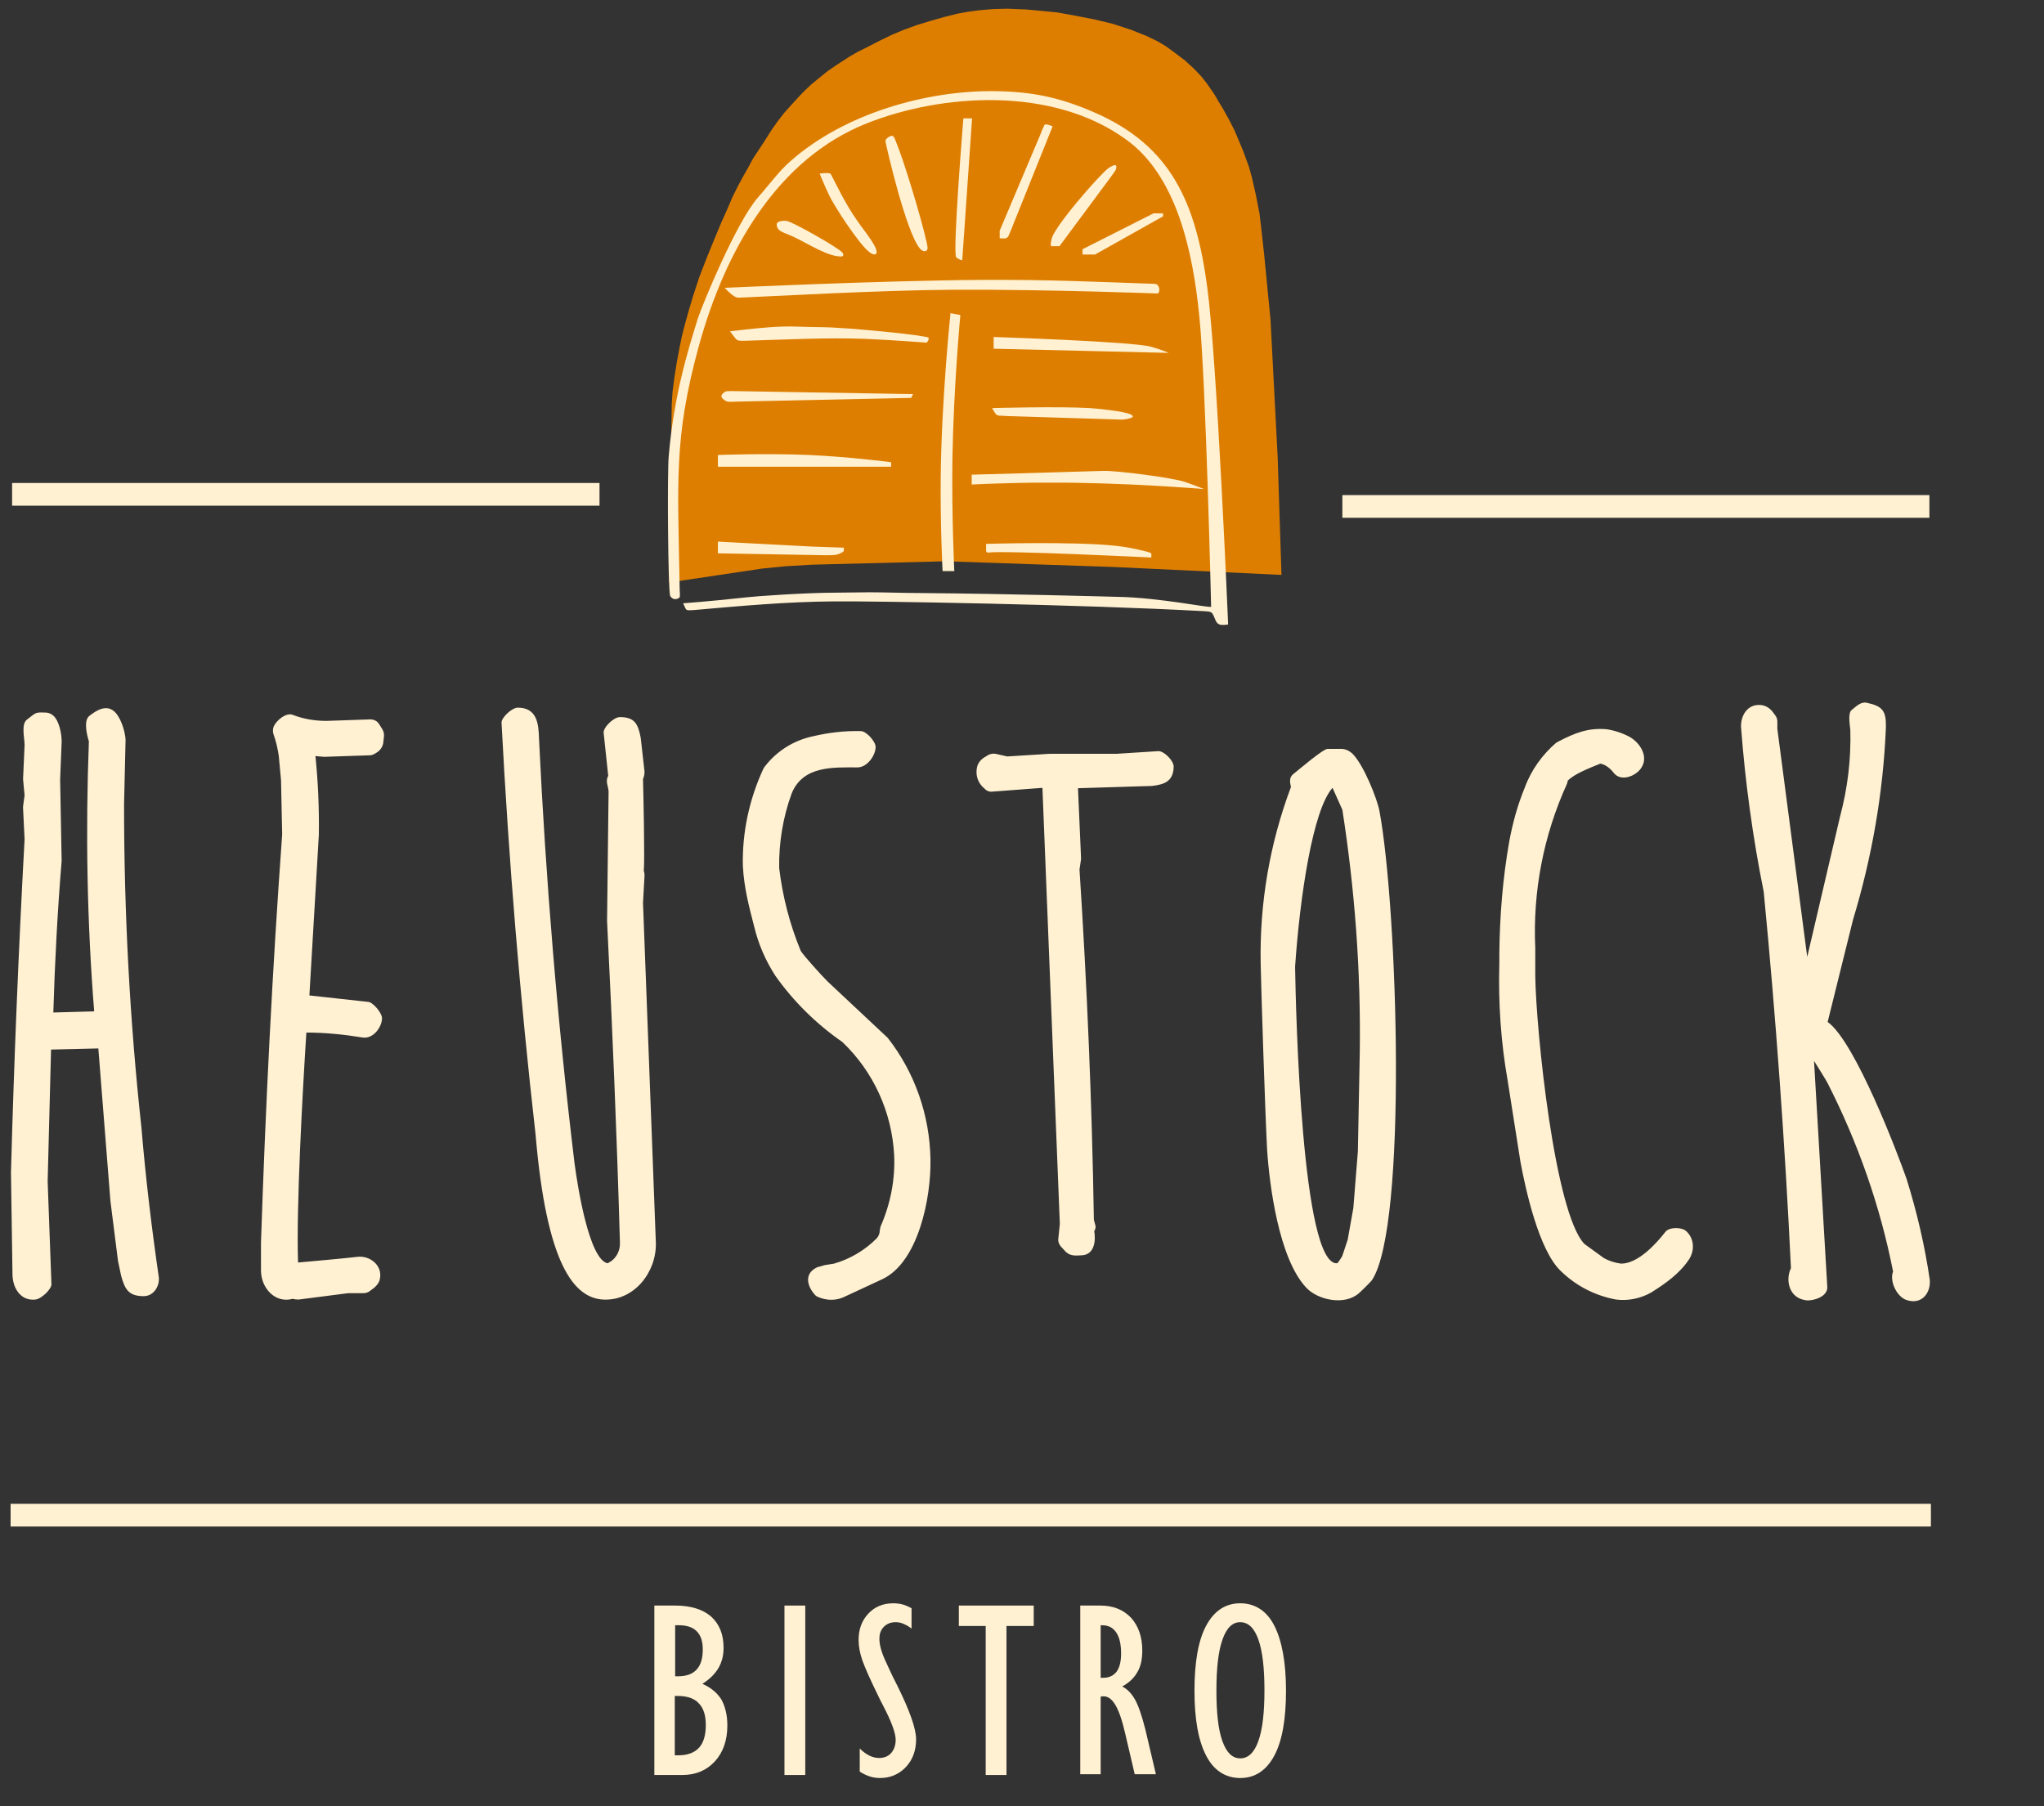 <?xml version="1.0" encoding="utf-8"?>
<!-- Generator: Adobe Illustrator 26.5.0, SVG Export Plug-In . SVG Version: 6.00 Build 0)  -->
<svg version="1.1" id="Ebene_1" xmlns="http://www.w3.org/2000/svg" xmlns:xlink="http://www.w3.org/1999/xlink" x="0px" y="0px"
	 viewBox="0 0 540.4 477.5" style="enable-background:new 0 0 540.4 477.5;" xml:space="preserve">
<rect x="0" y="0" width="540.4" height="477.5" fill="#333333" stroke="none"/>
<style type="text/css">
	.st0{fill-rule:evenodd;clip-rule:evenodd;fill:#FFF1D2;}
	.st1{fill-rule:evenodd;clip-rule:evenodd;fill:#DE7E00;}
</style>
<g>
	<path class="st0" d="M342.4,255.6c1.3-18.8,4.7-41.5,9.9-47.3l2.6,5.8c3.3,21.2,4.9,42.6,4.6,64.1l-0.5,26.2l-1.2,15l-1.5,8.4
		l-1.4,4.2c-0.1,0.3-1.2,2-1.4,2C344.2,334.6,342.6,268.1,342.4,255.6z M489.2,193c0.2,7.7-0.7,15.3-2.7,22.8l-8.7,37.2l-7.9-60.3
		v-2c0-0.5-0.2-1.1-0.5-1.5l-0.9-1.2c-0.8-0.9-1.8-1.5-3-1.6c-3.5-0.3-5.3,2.8-5.2,5.8c1.1,14.6,3.1,29.2,6,43.6
		c3.2,33.1,5.6,66.3,7.2,99.5c-1.4,2.8-0.7,7.3,3.1,8.3l0.9,0.2c1.8,0.2,5.8-0.9,5.6-3.6l-3.5-59.7c0.1,0.1,3.5,5.6,3.6,5.9
		c8,15.7,13.9,32.5,17.3,49.8c-1,2.4,0.9,6.6,3.5,7.5c4,1.4,6.5-1.8,6.2-5.3c-1.3-9-3.4-17.9-6.1-26.6c-2.3-6.6-13.6-36.4-20.9-41.6
		l6.7-27c5-16.5,8-33.6,8.7-50.9c0.1-4.4-0.9-5.6-5.1-6.5c-1.5-0.3-2.7,0.9-3.8,1.8C488.5,188.3,489,191.2,489.2,193z M403.1,208.3
		c-1.9,4.6-3.2,9.4-4.1,14.3c-1.7,9.7-2.5,19.6-2.6,29.5l0,2.6c-0.3,10.4,0.4,20.8,2.2,31l3.4,21.6c1.3,6.9,4.8,23.3,10.7,28.8
		c4,3.9,9.1,6.5,14.6,7.5c3.2,0.4,6.5-0.3,9.3-1.9c3.8-2.4,7.5-5,10-8.8c1.5-2.4,1.3-5.5-0.8-7.4c-1.2-1.1-4.5-1.1-5.5,0.2
		c-2.4,3.1-7.2,8.4-11.7,8.4c-1.6-0.2-3.2-0.7-4.6-1.5l-5.1-3.7c-7.9-8.2-12.8-56.7-13-70.8l0-7.4c-0.7-15,2.2-29.9,8.4-43.5
		l0.2-0.8c1.7-1.8,5.9-3.4,8.6-4.5c1.3,0.2,2.7,1.3,3.5,2.4c2,2.6,6.1,0.8,7.4-1.4c1.9-3-0.5-6.6-3.2-8.1c-1.9-1-4-1.7-6.1-2
		c-4.9-0.4-8.3,1-12.6,3.2l-0.7,0.4C407.8,199.5,404.8,203.6,403.1,208.3z M341.3,208.1c-5.6,14.9-8.3,30.7-8,46.6
		c0.1,6.1,1.2,40.1,1.7,49.2c0.6,9.4,3.1,28.8,10.3,36.5c3,3.3,10.2,4.9,14,1.5c0.6-0.5,3.1-3,3.4-3.4c9.5-14.2,6.8-98.4,2-124.1
		c-0.6-3.2-4.2-12.3-7.2-15.2c-0.8-0.7-1.8-1.2-2.9-1.2l-3.6,0c-1.2,0-7.6,5.5-9,6.6C340.8,205.5,341,206.7,341.3,208.1z
		 M295.2,199.3l-17.7,0l-11.2,0.7l-3.1-0.7c-0.6-0.1-1.3,0-1.9,0.3l-1.3,0.8c-0.7,0.5-1.1,1-1.5,1.8c-0.8,2.3-0.1,4.8,1.8,6.3
		c0.5,0.6,1.3,0.9,2.1,0.8l13.2-1l4.6,115.3l-0.4,3.9c-0.1,0.8,0.2,1.5,0.7,2.1l1.3,1.4c1.2,1.1,2.5,1,4.1,0.9
		c3.6-0.1,3.8-4.1,3.4-6.4c0.7-1.2,0.2-1.6-0.1-3c-0.5-30.9-1.8-61.8-3.8-92.6l0.4-2.7l0-0.5l-0.8-18.3l19.6-0.6
		c3.4-0.4,5.6-1.3,5.7-5.1c0-1.6-2.6-4.2-4.1-4.1L295.2,199.3z M214.8,194.7c-5.1,1.1-9.6,4-12.7,8.1l-0.3,0.5
		c-3.7,8-5.6,16.8-5.4,25.6c0.3,5.8,1.6,10.7,3,16.1c1.1,4.6,3,9,5.6,13c4.8,6.8,10.8,12.7,17.7,17.5c8.2,7.8,13.1,18.5,13.7,29.9
		c0.3,6.5-1,13-3.6,18.9l-0.2,1c0,0.8-0.3,1.6-0.9,2.2c-3.1,3.1-7,5.4-11.2,6.6l-2.5,0.4c-0.3,0.1-1.6,0.5-1.8,0.5
		c-3.9,1.7-2.7,5.3-0.6,7.5c0.5,0.5,2.2,1,3.2,1.1c1.6,0.2,3.2-0.1,4.6-0.8l9.9-4.6c9.5-4.5,12.9-21.5,12.7-31.7
		c-0.2-11.6-4.1-22.9-11.3-32.1l-15.9-14.9c-1.7-1.7-6.4-6.9-7.1-8.1c-2.9-7-4.8-14.4-5.7-21.9c-0.1-6.7,1-13.4,3.3-19.7
		c3-7.4,11-6.9,17.4-6.9c2.6,0,4.8-3.2,4.8-5.4c0-1.5-2.5-4.2-3.9-4.2C223.2,193.2,219,193.7,214.8,194.7z M141.6,300
		c2.9,34.2,10.1,43.2,17.9,43.6c8.2,0.4,14.1-7.3,13.9-15l-3.4-89.9l0.4-7.2c0-0.4,0-0.8-0.2-1.2c0.3-2.6-0.1-20.8-0.2-24.3
		c0.3-0.8,0.4-1.2,0.4-2l-1-8.9c-0.7-3.7-1.6-5.5-5.5-5.5c-1.7,0-4.5,2.8-4.3,4.2l1.2,11.3c-0.8,1.5,0,2.7,0.1,4.1l-0.4,34.3
		c1.4,28.3,2.6,56.7,3.4,85.1c0.1,2.3-1.2,4.5-3.3,5.4c-4.8-1.1-7.8-19.7-8.7-26.4c-4.5-37.3-7.6-74.8-9.4-112.4
		c-0.1-3.8-0.5-8.1-5.6-8.1c-1.6,0-4.4,2.7-4.3,4C134.5,227.5,137.5,263.9,141.6,300z M73.7,199.8l0.6,6.5l0.3,14.3
		c-2.6,35.9-4.4,71.9-5.6,107.9l0,7.4c0,4.6,3.7,8.8,8.4,7.5c0.2,0.1,1.2,0.2,1.5,0.2l13.2-1.7h4.1c0.5,0,1.1-0.2,1.5-0.5l1.2-0.9
		c0.7-0.6,1.3-1.3,1.5-2.2c0.9-3.7-2.6-6.4-5.9-6c-3.4,0.4-12.2,1.2-15.7,1.5c-0.5-14.6,1.2-45.3,2.2-60.8c4.9,0,9.9,0.5,14.8,1.3
		c2.9,0.5,5.2-2.8,5.2-5.1c0-1.4-2.4-4.2-3.6-4.3l-15.5-1.7l-0.1,0l2.5-42.5c0.1-7-0.2-13.9-0.9-20.8l2.3,0.2l12-0.4
		c0.8,0,1.4-0.4,2-0.8c0.8-0.5,1.4-1.4,1.6-2.3c0.4-3,0.4-2.9-1.1-5.2c-0.5-0.8-1.4-1.2-2.3-1.2l-11.6,0.4c-3,0-6.1-0.5-8.9-1.6
		c-1.8-0.7-4.3,1.5-5,3c-0.3,0.7-0.3,1.4-0.1,2.1C73,196,73.4,197.9,73.7,199.8z M23.5,196c-0.9,23.8-0.5,47.6,1.4,71.4l-10.8,0.3
		c0.4-13.4,1.1-26.8,2.2-40.1l-0.4-21.5l0.4-10c0-1.9-0.5-4.6-1.6-6.2c-0.6-0.9-1.6-1.5-2.7-1.5c-2.8-0.1-2.4,0-4.8,1.8
		c-1.7,1.2-0.7,4.8-0.7,6.8l-0.4,9l0.4,4.3l-0.4,2.9l0,0.5l0.4,8.2c-1.6,29.4-2.8,58.8-3.6,88.1l0.4,26.8c0,3.8,2.2,7.2,6,6.8
		c1.6-0.1,4.4-2.8,4.3-4.1l-1-27.2l0.9-34.8l12.5-0.3l3.2,40.4l2,15.8l0.8,3.8c1,3.7,2,5.5,6,5.5c2.6,0,4.2-2.6,4-4.9
		c-1.9-13.1-3.5-26.4-4.6-39.6c-3.1-28.4-4.6-57-4.6-85.5l0.4-17.1c-0.1-2.1-1.1-5.3-2.5-7c-2.3-2.7-5.2-0.8-7.1,0.7
		C22.1,190.5,22.9,194.1,23.5,196z"/>
	<path class="st0" d="M173,469.3v-44.8h5.5c4.1,0,7.3,1,9.5,2.9c2.2,2,3.3,4.7,3.3,8.3c0,2.1-0.5,3.9-1.4,5.4
		c-0.9,1.5-2.3,2.9-4.2,4.1c2.3,1,3.9,2.4,5,4.1c1,1.8,1.6,4.1,1.6,6.9c0,3.9-1.1,7.1-3.3,9.5c-2.2,2.4-5.1,3.6-8.6,3.6H173z
		 M178.4,464.1h0.9c2.5,0,4.3-0.7,5.5-2c1.2-1.3,1.8-3.3,1.8-6c0-2.6-0.6-4.5-1.9-5.8c-1.2-1.3-3.1-1.9-5.6-1.9h-0.7V464.1z
		 M178.4,443.2h0.9c2.2,0,3.8-0.6,4.9-1.8c1.1-1.2,1.6-3,1.6-5.3c0-2.1-0.5-3.7-1.6-4.8c-1.1-1.1-2.7-1.6-4.8-1.6h-0.9V443.2z"/>
	<rect x="207.4" y="424.5" class="st0" width="5.5" height="44.8"/>
	<path class="st0" d="M227.3,468.4v-6.1c0.9,0.9,1.8,1.5,2.6,1.9c0.8,0.4,1.7,0.6,2.5,0.6c1.3,0,2.4-0.4,3.2-1.3
		c0.8-0.9,1.2-2.1,1.2-3.5c0-1.8-1.1-4.8-3.4-9.2c-0.6-1.1-1-2-1.3-2.6c-2-4.1-3.4-7.2-4.1-9.2s-1-3.8-1-5.4c0-2.9,0.9-5.2,2.6-7
		c1.7-1.8,3.9-2.7,6.6-2.7c0.8,0,1.6,0.1,2.4,0.3c0.8,0.2,1.6,0.6,2.4,1v5.4c-0.7-0.6-1.5-1-2.2-1.3c-0.7-0.3-1.4-0.4-2-0.4
		c-1.3,0-2.3,0.4-3.1,1.2s-1.2,1.8-1.2,3.2c0,1,0.2,2.1,0.6,3.3c0.4,1.3,1.1,2.8,2,4.7c0.5,1.1,1.2,2.6,2.2,4.5
		c3.2,6.5,4.9,11.2,4.9,14.1s-0.9,5.4-2.7,7.3c-1.8,1.9-4.1,2.9-6.8,2.9c-0.9,0-1.8-0.1-2.7-0.4S228.2,469,227.3,468.4z"/>
	<polygon class="st0" points="260.6,469.3 260.6,429.9 253.5,429.9 253.5,424.5 273.3,424.5 273.3,429.9 266.1,429.9 266.1,469.3 	
		"/>
	<path class="st0" d="M285.6,469.3v-44.8h5.3c3.4,0,6.1,1.1,8.1,3.2c2,2.2,3,5.1,3,8.7c0,2.3-0.4,4.2-1.3,5.7
		c-0.9,1.6-2.2,2.8-4,3.8c1.4,0.7,2.5,1.9,3.4,3.5s1.8,4.3,2.7,7.8l2.8,11.9H300l-2.5-10.7c-0.8-3.5-1.7-6.1-2.6-7.6
		s-1.9-2.3-3.1-2.3c-0.1,0-0.2,0-0.3,0s-0.3,0-0.5,0.1v20.5H285.6z M291.1,443.6h0.5c1.6,0,2.7-0.5,3.6-1.6c0.8-1.1,1.2-2.7,1.2-4.8
		c0-2.4-0.4-4.3-1.3-5.6s-2.1-1.9-3.8-1.9h-0.3V443.6z"/>
	<path class="st0" d="M315.8,447c0-7.5,1-13.3,3.1-17.2c2.1-3.9,5.1-5.9,9-5.9c3.9,0,7,2,9,5.9s3.1,9.7,3.1,17.2
		c0,7.5-1,13.3-3.1,17.2s-5.1,5.9-9,5.9c-3.9,0-7-2-9-5.9C316.8,460.2,315.8,454.5,315.8,447z M321.6,447c0,5.9,0.5,10.4,1.6,13.4
		c1.1,3,2.6,4.5,4.7,4.5s3.7-1.5,4.8-4.6s1.6-7.5,1.6-13.4c0-5.8-0.5-10.3-1.6-13.4c-1.1-3.1-2.7-4.6-4.8-4.6s-3.6,1.5-4.7,4.6
		S321.6,441.1,321.6,447z"/>
	<rect x="2.8" y="397.6" class="st0" width="507.7" height="6"/>
	<rect x="3.2" y="127.7" class="st0" width="155.3" height="6"/>
	<rect x="354.9" y="130.9" class="st0" width="155.2" height="6"/>
	<polygon class="st1" points="201.7,150.3 176.9,154 177.6,106.8 177.8,103.7 178.3,99.8 178.9,96 179.7,91.7 180.3,88.8 
		181.1,85.7 182.1,82.1 183.2,78.4 184.9,73.2 187,67.8 189,62.9 190.8,58.6 192.2,55.5 193.7,52 195.1,49.2 196.5,46.6 197.7,44.5 
		199.1,41.9 202,37.5 203.9,34.5 205.5,32.2 207.2,30 208.8,28.2 210.8,26 212.4,24.3 214.4,22.4 216.1,21 218.8,18.8 221.6,16.9 
		224.7,14.9 226.8,13.7 229.8,12.2 232.1,11 235.8,9.2 238.9,7.9 242.5,6.6 246.1,5.5 249.6,4.5 253.2,3.6 256,3.1 259,2.7 
		262.5,2.4 266.3,2.3 271.2,2.5 275.6,2.9 279.6,3.3 284,4.1 289.2,5.1 294.2,6.3 299.1,7.9 303.1,9.5 306,10.9 308.2,12.2 
		310.8,14.1 313.3,16 315.7,18.2 317.6,20.2 319.1,22.1 321.1,25 322.2,26.9 323.3,28.7 324.8,31.4 326.3,34.3 327.2,36.4 328.7,40 
		330.2,44.1 331,47 332,51.4 333,56.5 333.4,59.9 334.2,67.1 335.9,84.5 337.8,121 338.8,152 294.2,149.9 250,148.4 214.7,149.3 
		207.9,149.7 	"/>
	<path class="st0" d="M304.4,147.4v-0.8c0-0.4-0.2-0.5-1.8-0.9c-2.5-0.6-4.7-1.1-7.7-1.4c-11.2-1.2-34.2-0.5-34.2-0.5s0,1.1,0,1.7
		c0,0.4,0.2,0.6,0.5,0.6C265.9,145.5,304.4,147.4,304.4,147.4z M189.8,143.2v3.1l28.3,0.5c1.7,0,2,0,2.8-0.1
		c1.1-0.2,2.2-0.8,2.2-1.1c0-0.3,0-0.8,0-0.8l-8.6-0.3L189.8,143.2z M257,128.1c0,0,9.8-0.5,19.8-0.5c20.3-0.1,41.5,1.7,41.5,1.7
		s-2.7-1.1-5.1-1.9c-2.8-1-17.6-3-21.5-2.9c-12.4,0.4-34.8,1-34.8,1V128.1z M189.8,120.3v3.1h45.8v-1.2c0,0-10.8-1.4-21.6-1.9
		C202,119.8,189.8,120.3,189.8,120.3z M266.3,110l28.9,0.9c1.7,0.1,2,0,2.7-0.1c0.5-0.1,1.2-0.3,1.5-0.5c0.2-0.1,0-0.5-0.2-0.6
		c-1.6-1-9.6-1.7-11-1.8c-8.7-0.5-25.9,0-25.9,0s0.6,1.1,1,1.6c0.3,0.3,0.5,0.3,0.8,0.4C264.4,109.9,264.7,109.9,266.3,110z
		 M194.1,106.2l46.8-1l0.5-1l-47.6-0.8c-1.7,0-1.9,0-2.3,0.3c-1.1,0.8-1,1.4,0.2,2.2C192.2,106.2,192.4,106.3,194.1,106.2z
		 M262.7,89.1v3.1l46.3,1.1c0,0-2.1-0.9-4.6-1.6C299.7,90.3,262.7,89.1,262.7,89.1z M193,87.6l1.3,1.7c0.6,0.8,0.8,0.8,2.5,0.8
		c10.7-0.3,21.7-0.9,32.1-0.5c7.2,0.3,16.1,1,16.1,1s0.1-0.1,0.3-0.4c0.1-0.1,0.1-0.1,0.1-0.2c0.1-0.2,0.2-0.4,0.1-0.7
		c-0.2-0.6-21.8-2.8-28.6-2.8c-4.6,0-7.4-0.4-13.1,0C199.3,86.8,193,87.6,193,87.6z M249.2,151h3.1c0,0-0.7-14.7-0.5-29.6
		c0.3-18.9,2.1-38.1,2.1-38.1l-2.6-0.5c0,0-2.4,22.7-2.6,43.8C248.6,139.1,249.2,151,249.2,151z M306,77.6c0.5-0.2,0.5-0.7,0.5-1
		c0-0.5-0.1-0.7-0.4-1.2c-0.3-0.3-0.5-0.4-2.2-0.4c-14.8-0.5-26.6-1.1-44.5-1c-26.9,0.2-67.8,2.1-67.8,2.1s1.1,1.2,1.9,1.8
		c1,0.8,1.4,0.8,2,0.8c7.6-0.3,37.2-2,57-2.1C277.3,76.5,306,77.6,306,77.6z M205.5,58.9c-0.2,0.2-0.2,0.8,0,1.2
		c0.4,1,1.6,1.4,2.9,1.9c3.8,1.5,8.8,5,12.7,5.7c0.7,0.1,1.4,0.2,1.7,0c0.2-0.2,0.2-0.5,0-0.8c-0.4-1-13.6-8.5-14.9-8.5
		C206.8,58.3,205.9,58.5,205.5,58.9z M286.2,65.9l0,0.8l0,0.6h3.3l18-10.1v-0.8H305L286.2,65.9z M216.7,45.9c0,0,1.4,3.4,2.5,5.7
		c1.3,2.8,7.9,13,10.7,15.1c0.6,0.5,1.3,0.7,1.6,0.5c1.4-1-3.1-6.2-4.9-8.9c-3-4.2-5.6-9.7-6.8-12c-0.1-0.2-0.2-0.4-0.6-0.5
		c-0.6-0.1-1.7,0-1.7,0L216.7,45.9z M277.8,64.6l0.1,0.5h2.2l13.8-18.6c1-1.4,1.1-1.5,1.2-1.9c0-0.3,0.1-0.6,0-0.8
		c-0.3-0.4-1.2,0.1-2.1,0.7c-2.3,1.7-14.9,16.1-15,18.9C277.8,64,277.8,64.6,277.8,64.6z M234.1,37.4c0.3,1.6,5.4,23.9,9.1,28.3
		c0.5,0.6,1.3,1,1.8,0.5c0.4-0.3,0.2-1.1,0-2.1c-1.5-6.7-6.1-21.9-8.3-27.1c-0.3-0.8-0.6-1.3-1.3-1C234.8,36.2,234,36.9,234.1,37.4z
		 M264.3,63c0,0,1.2,0.1,1.7,0c0.2-0.1,0.3-0.2,0.4-0.3c0.2-0.2,0.3-0.4,0.9-1.9l11-27.4c0,0-1.3-0.6-1.9-0.5
		c-0.4,0.1-0.4,0.4-0.5,0.7c-0.2,0.3-0.3,0.5-0.9,2.1L264.3,61V63z M254.4,68.8l2.6-37.5h-2.3c0,0-2.9,35.6-1.9,36.7
		C253.5,68.7,254.4,68.8,254.4,68.8z M180.6,159.5l0.6,1.3c0.3,0.6,0.5,0.6,2.2,0.5c12.5-1.1,24.5-2.2,37.2-2.3
		c9.7-0.1,65.4,0.8,97.9,2.6c1.7,0.1,1.9,0.2,2.4,1.3c0.4,0.8,0.6,1.9,1.5,2.2c0.8,0.3,2.3,0,2.3,0s-2.9-69.4-5.5-89
		c-3-22.6-9.6-37.5-29.7-46.3c-8.7-3.8-16-5.6-26.6-5.7c-17.8-0.2-39.5,5.8-53.9,18.5c-3.2,2.8-5.5,6.1-8.6,9.6
		c-5.7,6.5-14.6,28.1-15.9,32c-2.5,8.1-6.3,20-7.7,36.4c-0.4,4-0.2,36,0.4,37c0.4,0.6,1.2,1.2,2.3,0.5c0.3-0.2,0.3-0.4,0.2-2.1
		c-0.5-28.8-1.6-40.1,5-64.3c7.1-25.9,21-49.8,44.5-59.1c19.9-7.9,49-9.8,68.4,4.2c13.5,9.6,17.8,29.7,19.5,47
		c1.7,16.9,3.1,76.6,3.1,76.6c0,0.5-13.4-2.4-24.8-2.6c-3.9-0.1-28.8-0.8-51.6-1c-4.8,0-9.5-0.2-13.9-0.2c-3.2,0-6.2,0.1-8.9,0.1
		c-8.3,0-21.9,1-23.3,1.2C186.7,159.1,180.6,159.5,180.6,159.5z"/>
</g>
</svg>
